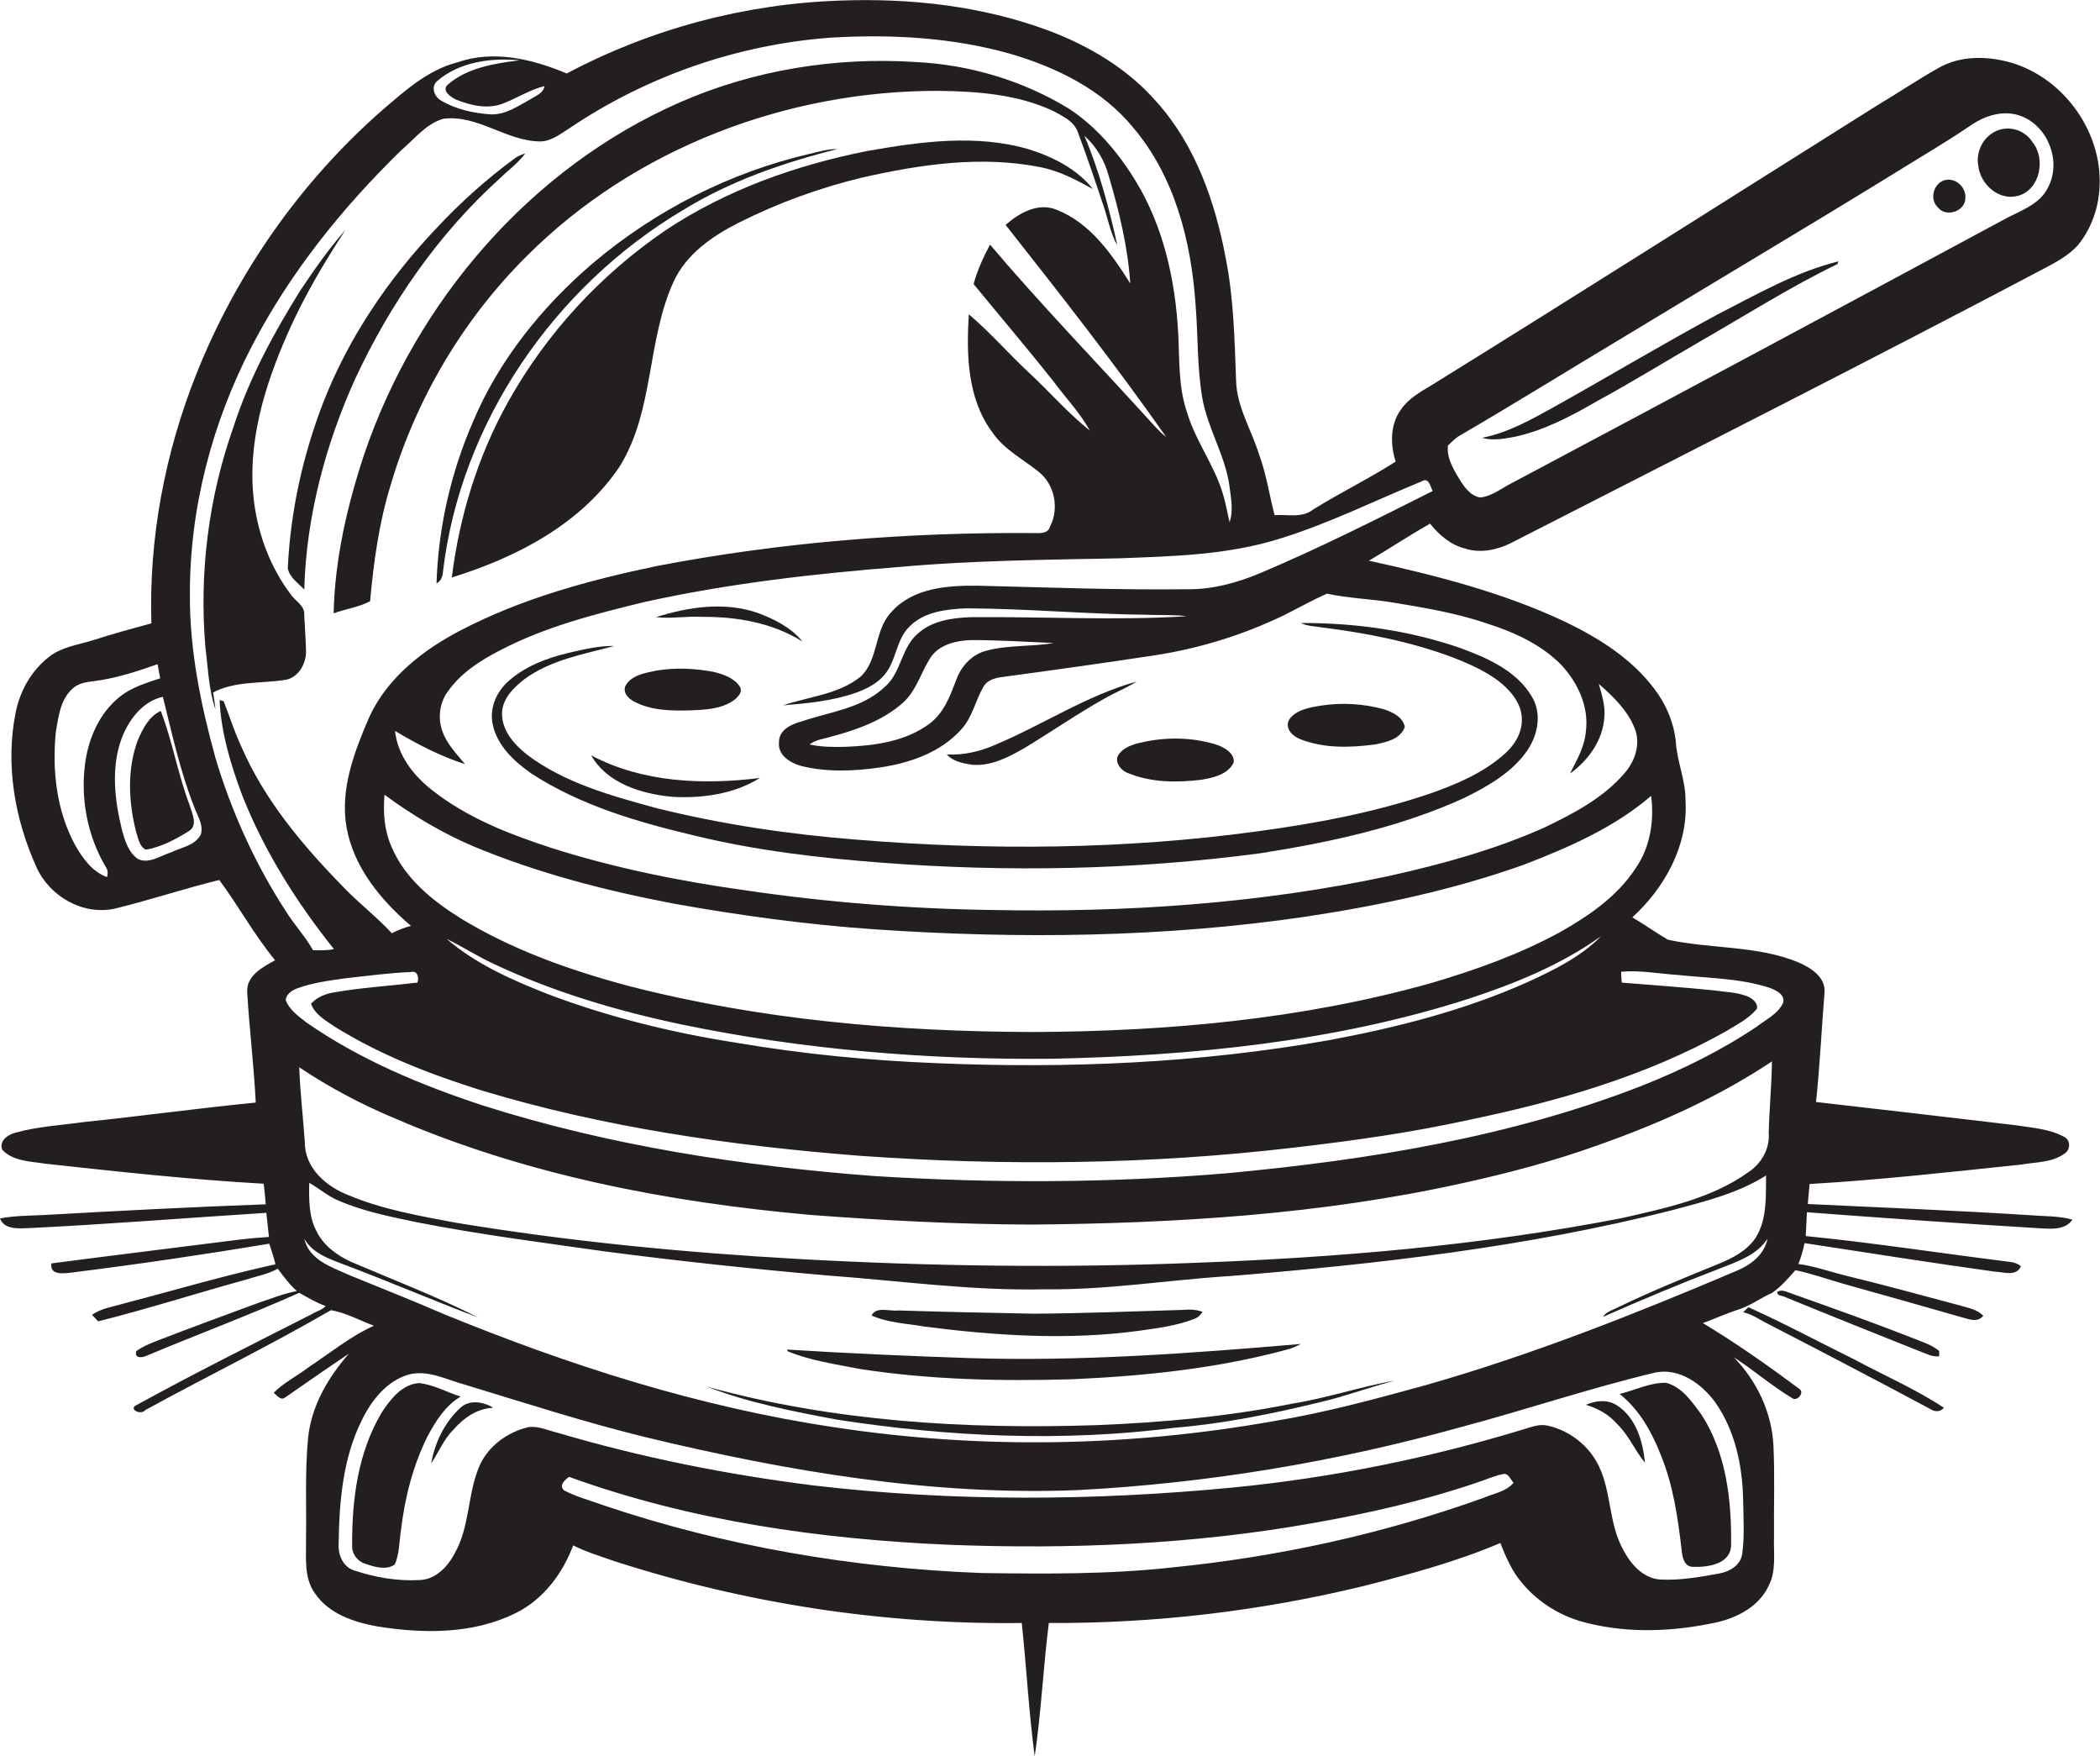 <?xml version="1.0" encoding="utf-8"?>
<!-- Generator: Adobe Illustrator 19.2.0, SVG Export Plug-In . SVG Version: 6.00 Build 0)  -->
<svg version="1.1" id="Layer_1" xmlns="http://www.w3.org/2000/svg" xmlns:xlink="http://www.w3.org/1999/xlink" x="0px" y="0px"
	 viewBox="0 0 714.4 597.1" enable-background="new 0 0 714.4 597.1" xml:space="preserve">
<g>
	<path fill="#231F20" d="M683.8,21.2c-8-2.2-17-2.3-24.3,1.9c-7,3.9-13.6,8.4-20.5,12.5c-50.8,31.9-101.3,64-152.3,95.6
		c-3.7,2.2-7.6,4.4-10.1,8.1c-3.7,5-3.7,11.9-1.8,17.7c-9.1,5.8-18.9,10.6-28.1,16.3c-3.7,3-8.8,1.6-13.1,1.9
		c-1.8-6.9-2.8-14-5.3-20.7c-2.6-8.4-7.6-16.2-7.8-25.1c-0.5-13.9-0.8-27.8-3.5-41.5c-3.6-19.2-10.3-38.5-23.5-53.2
		c-9.8-11.3-23-19.1-36.8-24.3c-22.6-8.4-47-11.1-71-10.2c-32.3,1.1-64.3,9.6-92.9,24.8c-11.6-4.9-24.9-8.1-37.2-3.8
		c-10.1,2.6-18,9.8-25.7,16.4C102.2,61.9,80.4,93,66.8,127.2C56.1,154.1,50.6,183,51.5,212c-6.6,1.8-13.2,3.6-19.7,5.7
		c-5.1,1.6-10.8,2.3-15.1,5.7c-6,4.6-10,11.7-11.4,19.1C1.8,260,5,278.5,12.3,294.7c4.4,10.1,15.9,16.8,26.9,14.3
		c11.9-2.9,23.5-6.8,35.4-9.7c6.6,8.9,11.9,18.7,19,27.3c-4.2,2.3-9.8,5.2-9.5,10.8c0.7,12.5,2.3,25,2.9,37.6
		c-19.5,1.9-38.8,4.6-58.3,6.6c-7.8,1.1-15.7,1.5-23.3,3.6c-2.6,0.6-5.9,2.8-4.6,5.9c3.7,3.9,9.7,3.9,14.7,4.7
		c24.7,2.7,49.4,5.4,74.2,6.8c0.3,2.3,0.5,4.6,0.7,7c-24.9,0.9-49.8,2.2-74.7,3.6c-5.2,0.3-10.5,0.2-15.7,1.2
		c1.5,3.9,6.3,3.4,9.7,3.3c27-1.3,54-3.5,80.9-5.2c0.3,2.7,0.6,5.5,0.9,8.2c-3.3,0.2-6.7,0.5-10,0.9c-21.3,2.7-42.6,5.3-64,8.1
		c-0.7,4.2,4.4,3.4,7,3.1c22.4-2.8,44.8-6.1,67.1-9.8c0.8,2.3,1.5,4.6,2.1,7c-17.8,3.9-35.3,9.1-52.9,13.7c-3.3,0.9-6.7,1.5-9.5,3.5
		c0.5,0.5,1.6,1.7,2.1,2.2c16.8-4.2,33.3-9.5,50-14.1c3.7-1.2,7.7-1.9,11.1-3.8c2,2.7,4,5.4,6.5,7.6c-4.7,0.9-9.1,2.7-13.6,4.2
		c-11.4,4.2-22.8,8.4-34.2,12.8c-2.3,0.9-4.7,1.9-6.8,3.4c-0.9,2.7,2.2,2.3,3.7,1.5c17.2-7.2,34.7-13.7,51.7-21.3
		c2.9,1.6,5.8,3.4,9,4.5c-1.3,1.4-3.2,1.8-4.8,2.8c-19.9,10.1-39.9,20.1-59.4,30.8c-3.2,1.4,1.3,3.7,2.8,1.8
		c21-11.5,42.5-22,63.2-34c5.1,0.9,9.8,3.5,14.6,5.3c-8,3.6-14.9,9.3-22.2,14.1c-3.9,3-8.4,5.2-11.9,8.7c1.1,0.8,2.3,2.8,3.9,1.6
		c7.2-5,14.4-10,21.7-14.9c-7.1,8.1-12.8,17.8-13.9,28.7c-1.1,11.5-0.5,23-0.7,34.6c0.1,6.1-0.8,13,3.1,18.3
		c4.8,7,13.4,9.8,21.4,11.2c15.6,2.5,32.5,2.6,46.9-4.6c9.3-4.6,15.9-13.4,19.5-23c4.5,2.3,9.3,3.7,14.1,5.4
		c44.7,14.4,91.6,21.6,138.5,21c1.6,15.1,2.4,30.4,4.4,45.4c2.2-15,2.9-30.3,4.8-45.4c36.2,0.2,72.4-4.1,107.6-12.7
		c15.6-4,31.2-8.2,46-14.5c1.9,4.8,4,9.7,7.4,13.6c5.7,6.9,13.8,11.7,22.5,13.7c14.3,3.5,29.3,2.8,43.6-0.3
		c7.2-1.6,14.5-5.5,17.7-12.3c2.8-5.2,1.7-11.3,1.9-16.9c-0.1-10.4,0.3-20.7-0.2-31.1c-0.6-11.3-5.7-21.9-13.5-29.9
		c6.8,4.4,13,9.8,20,14c1.7,1.1,4.3-2.2,2.2-3.3c-10.6-7.9-21.4-15.5-32.7-22.3c4.1-1.5,8-3.3,12.1-4.6c4.1-1.3,7.6-4,11.5-5.7
		c3-2.1,5.5-5,7.9-7.7c5.7,1.2,11.2,3.2,16.9,4.8c13.2,3.7,26.4,7.4,39.6,11.2c2.4,0.6,5.4,2,7.4-0.5c-2-2.1-4.9-2.6-7.6-3.4
		c-13.1-3.5-26.2-7.1-39.4-10.3c-5.3-1.3-10.5-3.2-15.9-3.9c0.9-2.3,1.6-4.7,2.1-7.1c21.6,3.3,43.1,6.7,64.7,9.7
		c3,0.1,7.3,1.8,8.9-1.8c-1.8-1.7-4.5-1.5-6.7-1.9c-22.2-2.8-44.3-6.2-66.5-8.4c0.1-2.7,0.3-5.4,0.4-8.1c26.7,2,53.3,3.9,80,5.5
		c3.6,0.2,8.1,0.4,10.3-3c-4.7-1.3-9.6-1.1-14.4-1.5c-25.2-1.6-50.4-2.6-75.6-3.8c0.2-2.3,0.4-4.5,0.6-6.8c24-1.4,48-4.1,71.9-6.6
		c5-0.9,10.6-0.6,14.9-3.8c2-1.3,2-4.5-0.1-5.6c-5.1-2.8-11-3.1-16.6-4c-22.6-2.7-45.3-5.3-67.9-7.9c1.3-12.4,1.9-24.9,2.9-37.4
		c0.3-5.2-4.8-8.3-8.9-10.1c-14.1-5.8-29.7-4.5-44.4-7.7c-4.1-2.4-8-5.2-12.1-7.6c11-10,19-24.4,18.1-39.6
		c0.1-6.9-2.9-13.3-3.3-20.2c-0.7-6.5-3.3-12.7-7.3-17.9c-7.7-10.3-18.9-17.3-30.3-22.8c-21.2-10-44-15.8-66.8-20.8
		c7-4.1,13.7-8.6,20.8-12.6c3.1,3.9,7.1,7.3,12,8.5c5.1,1.6,10.6,0.5,15.3-1.8c60.8-31.1,121.8-61.9,182.2-93.8
		c3.8-2,7.7-4.2,10.7-7.4c4.2-5,6.7-11.4,7.4-17.9C716.2,46,702.5,26.5,683.8,21.2z M148.8,27.5c7.6-6.5,18.3-7.9,28-7
		c-8.6,1.1-17.9,2.5-24.6,8.4c-2,2.1,1.3,4.2,3,5c5,2,10.9,3.4,16.2,1.2c4.6-1.8,8.9-4.6,13.8-5.8c-0.3,2.3-2.6,3.1-4.3,4.2
		c-4.4,2.4-8.8,5.6-14,5.4c-5.8-0.4-11.7-1.7-16.7-4.6C147.6,32.9,146.5,29.4,148.8,27.5z M36,294.9c0.7,1,0.8,2.2,0.4,3.4
		c-5-1.8-8.3-6.4-10.8-10.8c-6.4-11.7-7.9-25.5-6.6-38.6c0.9-5.1,1.5-11,5.7-14.7c1.9-1.8,4.5-2.2,7-2.5c7.5-0.9,14.8-3.3,21.9-5.8
		c0.3,1.6,0.6,3.2,0.9,4.8c-4.8,1.6-9.9,3.1-13.9,6.4c-6.7,5.4-10.4,13.8-11.6,22.2C27.3,271.5,29.7,284.3,36,294.9z M68.3,283.9
		c-2,3.7-6.6,4.3-10.1,6c-3.6,1.1-7.4,4-11.2,2.3c-3.3-2.2-4.5-6.3-5.5-9.9c-2.5-10.2-3.8-21.2-0.1-31.2c2.4-6.3,7.1-12.6,14-14.1
		c3.1,12.4,5.8,25,10.5,37C66.9,277.1,69.4,280.4,68.3,283.9z M73.3,257.8c-5-18.1-8.8-36.7-8.7-55.5c-0.1-29.5,7.6-58.7,21.2-84.8
		c12.9-24.8,30.7-46.9,50.7-66.4c4.5-3.8,8.4-9,14.3-10.7c11.7-1.5,21.4,7.6,32.9,7.7c3.9,0,7-2.6,10.2-4.6
		c26.3-17.7,57.2-28.4,88.8-30.7c20.4-1.2,41.2-0.1,61,5.5c15.7,4.6,31.3,12.2,41.8,25.1c14.1,16.6,19.7,38.6,21.2,59.9
		c0.9,10.7,0.5,21.5,2.3,32c1.8,10.3,7.7,19.4,9.2,29.7c0.5,4.1,1.5,8.5,0.1,12.6c-0.8-3.2-1.3-6.5-2.3-9.7
		c-2.9-9.7-9.3-17.9-12.2-27.7c-3-8.7-2.5-18-3-27.1c-1-17.9-5-36.1-14.5-51.6c-5.8-9.5-13.2-18.3-22.6-24.5
		C348.2,27.5,330,22,311.6,21.1c-27.3-1.8-55.2,2.7-80.3,13.7c-50.7,22.2-89.7,67.6-107.4,119.7c-5.8,17.5-10,35.7-10.4,54.1
		c4.1-1.5,8.6-2.1,12.4-4.1c1.2-13.2,3-26.5,6.9-39.2c8.6-29.4,24.7-56.7,46.5-78.3C216,50.3,268,30.7,319.6,30.9
		c13.1,0.2,26.6,1.2,38.6,6.8c3.1,1.7,6.8,3.3,8.3,6.8c3.3,8.8,6.3,17.7,9.3,26.7c1.3,4.1,2.1,8.4,4.3,12.2
		c-2.8-12.6-6.1-25.2-11.2-37.2c4.1,3.6,6.9,8.5,8.3,13.7c3.5,11.9,6.5,24.1,7.3,36.5c-6.3-10-13.6-20.5-24.9-25
		c-6.3-2.7-12.9,1-17.5,5.1c18.6,23.6,37.3,47.4,54.6,72.1c-2.4-1.8-4.2-4.1-6.2-6.2c-17.9-19.7-36.5-38.9-53.7-59.2
		c-2.3,4.3-4.3,8.7-5.6,13.4c9,11,18.3,21.9,27.1,33c4.1,5.6,9.1,10.7,12.4,16.8c-7.4-5.9-13.6-13.1-20.5-19.5
		c-7-6.5-13.3-13.8-20.6-20c-0.9,13.8-0.5,28.9,8.1,40.3c4,5.8,10.4,9,15.7,13.3c5.4,4.3,7,12.5,3.8,18.6c-0.7,2.6-3.6,2.2-5.7,2.2
		c-42.9-0.3-85.8,3.1-128,11.2c-23,4.8-45.9,11-66.8,21.9c-12.7,6.6-24.8,16-31,29.3c-5.1,11.8-10.1,24.7-7.8,37.8
		c2.5,13.6,11.7,24.7,21.9,33.4c-2.2,0.6-4.4,1.4-6.5,2.5c-5.1-5.5-11.1-10.1-16.3-15.5c-13.9-14.2-27.1-29.8-35-48.2
		c-2.3-4.9-3.9-10.1-5.9-15.2c-0.3-0.1-1.1-0.3-1.4-0.4c0.5,11.1,3.8,22,7.7,32.4c7.5,19,18.5,36.4,31.2,52.3
		c-2.3,0.5-4.7,0.4-7.1,0.4c-2.7-4.8-6.5-8.8-9.4-13.5C86.8,293.8,78.8,276.2,73.3,257.8z M504.8,509.4
		c-34.2,12.3-69.9,20.1-106,23.7c-21.6,2.4-43.4,2.2-65.1,1.9c-43.7-1.7-87.2-9.1-128.6-23.1c-4.4-1.6-9-2.8-13.2-5
		c-1.9-1.7,0.3-3.6,1.7-4.6c41.4,15,85.4,21.2,129.2,23.1c41.4,1.6,83.1-0.1,124-7.4c18.7-3.3,37.2-7.5,55.2-13.6
		c3.2-1,6.3-2.5,9.6-3.1c1.7-0.1,2.3,2,3.3,3C512.3,507.4,508.2,507.9,504.8,509.4z M583.4,476.8c6.9,9.7,9.4,21.8,9.6,33.6
		c0.1,6,0.5,12-0.3,18c-0.5,4-4.4,6.2-8,6.8c-6.6,1.2-13.4,2.4-20.1,2c-5.8-0.5-10-5.4-12.5-10.3c-4.8-8.7-3.9-19.2-8.1-28.1
		c-3.3-7-9.9-12.2-17.4-13.9c-2.8-0.7-5.5,0.4-8.2,1.2c-32.1,9.8-65.2,16.5-98.7,19.8c-47.6,4.6-95.6,4.9-143.1-0.7
		c-29.4-3.7-58.5-9.5-86.9-17.9c-3.3-0.8-6.6-2.4-10-1.9c-7.1,1.7-13.6,6.4-16.6,13.2c-4.1,9.5-3.2,20.5-8.4,29.7
		c-2.4,4.6-6.6,9-12.1,9.1c-7.4,0.4-14.9-0.9-21.9-3.2c-3.9-1.1-5.7-5.2-5.5-9c0.2-14.4,1.4-29.3,8-42.4c3.3-6.7,8.4-13.1,15.8-15.3
		c6.5-1.7,12.8,1.7,19,3.4c20.4,6.2,40.8,12.8,61.6,17.9c48.1,11.6,97.5,20,147.1,18c44-2.3,87.8-9.6,130.2-21.4
		c22.2-5.9,44-13.3,66.3-18.6C571.3,465.2,578.8,470.6,583.4,476.8z M590.6,432.3c-34.4,14.6-69.2,28.4-105.2,38.7
		c-17.1,4.7-34.3,9.4-51.8,12.3c-49.4,8.8-100.3,9.7-149.9,2.1c-45.8-6.8-90.1-21-132.8-38.5c-10.6-4.6-21.3-8.8-32-13.2
		c-6-2.7-13.7-5.1-15.4-12.4c2.8,4.9,8.3,6.8,13.3,8.7c15.4,5.8,30.5,12.3,45.9,18.1c-14-7.1-28.7-12.7-43.2-18.9
		c-4.8-2.2-9.4-5.5-11.8-10.4c-2.7-5-2.6-10.9-2.5-16.5c3.4,1.9,6.4,4.6,10.1,6.1c8.6,3.7,17.9,5.5,27,7.4c21,4.1,42.1,6.8,63.3,9.8
		c25.2,3.3,50.5,6,75.8,8.2c24.7,1.8,49.3,5.3,74.1,4.7c21.1,0.3,42-3.2,63-4.5c50.4-4.1,100.9-9.9,150-22.3
		c11.1-3,22.5-5.7,32.3-11.9c-0.1,7.1,0.4,14.8-3.5,21.1c-3,4.6-8.1,7.1-13,9.1c-11.3,4.6-22.6,9.2-33.6,14.5
		c-1.8,1-4.2,1.5-5.4,3.4c13.1-5.8,26.3-11.3,39.6-16.4c6-2.4,12.7-4.5,16.4-10.2C600.2,426.8,595.5,430.3,590.6,432.3z
		 M594.9,398.6c-12.7,9.1-28.3,12.3-43.2,15.7c-47.8,9.3-96.5,13.4-145.1,15.2c-45,1.8-90,1.2-134.9-1.3c-39.2-2.2-78.3-6-117-12.4
		c-12.1-2.3-24.4-4.4-35.9-9.2c-7.7-2.9-15.2-9.3-15.1-18.2c-0.6-8.5-1.6-16.9-1.9-25.4c10.3,6.9,21.3,12.7,32.8,17.5
		c44.6,19.2,92.8,28.4,141,32.7c25,1.9,50,3.2,75,3.3c49.3-0.4,98.8-3.4,147-14.1c15.5-3.4,31-7.5,46-12.9
		c20.7-7.3,40.9-16.3,59.2-28.5c-0.1,8.1-0.9,16.2-1.1,24.3C602.1,390.7,599.3,395.6,594.9,398.6z M570.8,331.6
		c10.4,1.1,21,1.1,31,4.3c2.2,0.8,5.6,2.3,4.8,5.2c-1.8,3.8-5.8,5.6-9,8.1c-12.2,8.2-25.5,14.7-39.1,20.1
		c-44.9,17.5-92.9,25.2-140.7,29.7c-40,3.4-80.2,3.5-120.2,1c-45.1-3.4-90.2-10.3-133.3-24c-21-6.9-41.7-15.5-60-28.2
		c-2.7-2.1-5.8-4.3-7.1-7.6c0.1-2,2-3.3,3.8-4c5.4-2,11.1-2.7,16.7-3.5c7.4-0.8,14.7-1.8,22.1-2.1c2.3-0.6,2.8,2,2.2,3.6
		c-9.4,1.1-18.9,1.7-28.3,3.3c-3,0.5-5.8,1.6-7.9,3.9c1.4,3.7,5,5.7,8.1,7.8c15.4,9.6,32.5,16.2,49.7,21.6
		c41.9,12.7,85.4,18.9,128.9,22.3c49.2,3.5,98.8,3,147.8-2.8c19.9-2.3,39.8-5.1,59.4-9.4c30.2-6.3,60.3-14.9,87.4-30.1
		c3.7-2.3,7.8-4.3,10.6-7.7c0.4-2.1-1.7-3.6-3.4-4.3c-3.7-1.4-7.6-1.4-11.5-2c-10.3-1-20.7-1.8-31.1-2.6c-0.1-1.3-0.2-2.5-0.2-3.7
		C558,329.9,564.4,331.2,570.8,331.6z M151.9,319.3c5.5,2.7,10.6,6,16.2,8.6c20.2,9.5,41.8,15.9,63.6,20.5
		c41.4,8.6,83.8,12.1,126,11.7c47.8-1,96-5.7,141.6-20.3c15.9-5.2,31.7-11.6,45.4-21.4c-7,7.1-16.2,11.6-25.2,15.7
		c-21.5,9.6-44.4,15.4-67.5,19.7c-44,7.8-88.8,9.7-133.4,7.8c-22.7-0.9-45.4-3.1-67.8-6.9c-21.9-3.4-43.5-8.7-64.2-16.5
		C174.4,333.4,162,328,151.9,319.3z M561.7,270.7c1.1,8.4-0.3,17.4-5.2,24.5c-6.3,9.7-16.1,16.4-26.1,22
		c-13.8,7.5-28.7,12.8-43.7,17.2c-43.8,12.3-89.6,16.4-135,16.6c-46.4-0.1-93-4.1-138-15.7c-19.8-5.3-39.3-12.2-56.9-22.9
		c-9.6-6-19.1-13.6-23.6-24.4c-2.5-5.5-2.9-11.8-2.4-17.7c9.5,7,19.7,13.1,30.6,17.7c21.7,9,44.5,14.9,67.6,19.3
		c22.8,4.1,45.7,7.2,68.8,8.8c48.9,3.3,98.3,2.8,146.9-4.4c25-3.8,49.9-9.1,73.7-17.6C533.7,288.2,549.1,281.5,561.7,270.7z
		 M428.3,195.1c-7.5,3.1-15.5,5.3-23.7,5.3c-24,0.3-48-0.6-72-1.2c-10.2-0.1-22,0.7-29.3,8.9c-6,6.2-4.3,16.3-10.6,22.1
		c-7.5,6-17.5,6.7-26.3,9.7c8.4-0.7,16.9-1.5,24.8-4.3c3.6-1.3,7.2-3.1,9.7-6.1c4.1-4.8,3.9-12,8.5-16.4c5-5.1,12.6-5.9,19.3-6.2
		c20.7,0.1,41.3,2,61.9,2.2c4.4,0.2,8.8-0.1,13.1,0.5c-24.4,1.5-48.8,0.1-73.2,0.3c-6.5,0.2-13.7,1.2-18.6,5.9
		c-5.4,4.9-5.4,13.3-11.1,18c-7.7,7.2-18.6,8.3-28.2,11.6c-3.5,0.9-7.7,2.9-7.6,7.2c-0.4,4.3,3.9,6.9,7.5,7.9
		c8.8,2.2,18.1,1.8,27,0.5c10.1-1.5,20.5-5.1,27.5-12.9c3.8-4.1,4.8-9.8,7.6-14.6c1.4-2.4,4.3-3,6.8-3.3c17.1-2.3,34.2-4.7,51.3-7.3
		c15.2-2.3,30-6.9,43.8-13.5c5-2.5,9.8-5.2,14.9-7.5c7.3,1.6,14.9,1.8,22.3,3c10.9,1.8,21.8,3.6,32.3,7.2c9.1,2.9,18.3,7.1,25.1,14
		c5.6,6,9.5,14.2,8.4,22.6c-0.4,5.3-3.1,9.8-5.4,14.4c6.3-4.5,11.3-11.5,11.7-19.4c0.3-3.8-0.9-7.5-1.9-11.1
		c4.9,4.3,9.8,9,12.2,15.1c2.1,5.2,0.2,11-3.3,15.1c-7.3,8.6-17.5,13.9-27.5,18.7c-16.8,7.5-34.7,12.4-52.6,16.4
		c-44.4,9.5-89.9,12.5-135.2,11.6c-28.1-0.4-56.2-2.6-84-6.7c-22.3-3.1-44.5-7.6-65.9-14.4c-14.4-4.7-28.9-10.3-40.9-19.9
		c-6.2-4.9-11.5-11.8-12.3-19.9c7.5,4.5,15.4,8.6,23.8,11.3c-2.9-3.5-6.2-6.9-7.7-11.2c-1.6-4.4-1-9.5,1.7-13.3
		c4.4-6.4,11.1-10.7,17.9-14.2c15.5-8.1,32.5-12.4,49.4-16.5c28.6-6.3,57.7-9.6,86.9-11.9c24.6-2.2,49.4-2.4,74.1-2.9
		c18.4-0.7,37.2-1.1,54.9-6.7c16.6-5.1,32.2-12.9,48.3-19.5c2.4-1.5,2.9,1.9,3.7,3.3C468.1,176.7,448.5,186.6,428.3,195.1z
		 M358.5,218.7c-7.6,1.3-15.4,0.6-22.9,2.6c-4.8,1.2-8.5,5.1-10.2,9.7c-2.1,5.5-4.2,11.3-9,15c-8.2,6.2-18.8,7.6-28.7,8
		c-4.1,0.1-8.3,0.1-12.3-0.8c2.2-1.7,5-1.9,7.5-2.7c8.7-2.3,17.6-5.5,24.4-11.6c4.6-4.2,6.1-10.6,9.5-15.6c3.2-4.3,8.8-5.5,13.9-5.6
		C340,217.7,349.3,218.3,358.5,218.7z M696.8,63.6c-2.9,6.2-10,8.2-15.5,11.3c-55.5,29.9-111.1,59.7-166.8,89.3
		c-3.6,1.8-6.9,4.6-11,5c-3.7-0.7-5.8-4.2-7.6-7.2c-1.9-3.2-3.8-6.7-3.3-10.5c1.1-1,2.1-2.1,3.4-3c18.9-11,37.4-22.5,56.1-33.7
		c30.5-18.5,61.2-36.7,91.6-55.4c8.8-5.5,17.8-10.7,26.5-16.6c5-3.5,11.5-5.6,17.4-3.3C696.8,43,701.3,54.9,696.8,63.6z"/>
	<path fill="#231F20" d="M679,44.6c-4.4,2-6.9,7.1-6,11.8c0.7,6.3,7,12,13.5,10.2c7.5-2,9.6-12.6,4.9-18.3
		C688.9,44.3,683.5,42.5,679,44.6z"/>
	<path fill="#231F20" d="M172.9,136.6c-10.3,18.4-16.6,38.9-19.2,59.8c22-6.8,44.1-18.2,57.2-37.9c11.7-19,9.1-42.8,18.3-62.8
		c4.3-9.3,13.1-15.4,22-19.9c13.5-6.8,27.8-12,42.5-15.5c19.6-4.4,40-7.4,59.9-3.5c6.5,1.2,12.4,4.3,18.2,7.5
		c-5.4-6.8-13.5-10.9-21.7-13.5c-18.1-5.3-37.1-2.6-55.3,0.6c-24.1,4.8-47.7,13.2-68.2,26.8C204.5,93.2,185.9,113.3,172.9,136.6z"/>
	<path fill="#231F20" d="M150.7,194.4c6-50.7,37.8-96.8,81.4-122.8c16.2-10,34.4-16.3,52.8-20.9c-3.2-0.1-6.3,0.9-9.4,1.6
		c-27.1,6.3-52.5,19.2-73.8,37.2c-17.3,14.8-32.1,33.1-40.9,54.2c-7.5,17.3-11.7,35.9-12.3,54.7C150.1,197.6,150.6,196,150.7,194.4z
		"/>
	<path fill="#231F20" d="M97.9,193.3c0.6,3.1,3.5,5,5.6,7.2c0.7-24.8,7.2-49.3,17.4-71.8c11.9-25.5,28.2-49.1,49.1-68
		c2.9-2.8,6.2-5.2,8.7-8.5c-1.2,0.4-2.5,0.8-3.5,1.6c-9.7,7.1-18.7,15.2-26.9,24c-16.2,17.1-29.7,37-38.3,59
		C103,154.9,98.8,174,97.9,193.3z"/>
	<path fill="#231F20" d="M660.9,61.5c-3.4,1.6-4.4,6.5-1.6,9.1c2.8,3.5,9.4,1.2,9.3-3.3C668.9,63.4,664.7,59.9,660.9,61.5z"/>
	<path fill="#231F20" d="M96.6,231.3c4.8-0.5,7.7-5.6,7.5-10.1c-0.1-4-0.4-8-0.6-12c0.3-3.3-3.2-4.8-4.7-7.2
		c-6.7-8.9-10.8-19.7-12.3-30.7c-2.7-20.2,3.5-40.2,11.6-58.4c5.4-12.2,12.2-23.6,19.4-34.7c-5.7,6.5-10.6,13.5-15.4,20.7
		c-9.1,14.6-17.4,29.9-22.7,46.4c-8.5,24-11.7,49.8-9.5,75.1c0.9,7,1.1,14.2,3.4,20.9c-0.2-2-0.5-3.9-0.8-5.8
		C80,231.6,88.6,232.5,96.6,231.3z"/>
	<path fill="#231F20" d="M528.7,138.4c-7.8,4.3-15.7,8.8-24.5,10.5c3.7,1.1,7.7,0.3,11.4-0.4c9.8-2.2,18.8-6.9,27.4-11.9
		c12-6.5,23.6-13.7,35.4-20.5c15.5-8.9,30.6-18.5,46.7-26.3c0.1-0.2,0.2-0.7,0.3-0.9c-14.6,3.6-27.9,11.3-41.2,18.1
		C565.5,117.1,547.3,128,528.7,138.4z"/>
	<path fill="#231F20" d="M257.6,208.4c-11.2-3.8-23.4-2-34.4,1.5c5.2,0.6,10.3-0.4,15.5-0.1c11.9-0.1,24.1,2,34.3,8.4
		C269.1,213.4,263.3,210.5,257.6,208.4z"/>
	<path fill="#231F20" d="M179.2,256.6c-4.4-3.5-8.7-8.4-8.4-14.4c0.3-4.8,4-8.4,7.6-11.2c9-6.6,20.2-8.5,30.6-11.3
		c-5.3-0.1-10.6,1.2-15.8,2.4c-7.5,1.8-15,4.7-20.7,10c-3.8,3.6-6,9-4.9,14.2c1.5,7.3,7.3,12.7,13.2,16.8
		c16.9,11,36.5,16.6,55.9,21.2c20.7,5,41.9,7.5,63.1,9.1c42.9,3.3,86.3,2.5,129-3.2c23.6-3.7,47.3-8.8,69.1-18.7
		c8.1-4,16.5-8.7,21.7-16.3c3.6-5.3,5-12.6,1.5-18.3c-5.2-8.8-15.1-13.1-24.3-16.5c-17.4-6-35.9-8.6-54.3-8.5
		c2.3,1.1,4.8,1.1,7.2,1.5c15.2,1.9,30.5,4.9,44.8,10.3c6.3,2.5,12.7,5.3,17.7,10c2.9,2.8,5.4,6.4,5.5,10.6
		c0.3,5.1-2.8,9.6-6.5,12.7c-7.1,6.1-15.9,9.8-24.7,12.9c-19.1,6.5-39.1,10.2-59.1,12.9c-44.9,6.1-90.6,6.5-135.7,2.8
		c-23.1-1.8-46.1-5.2-68.6-10.8C207.8,270.6,192,266.3,179.2,256.6z"/>
	<path fill="#231F20" d="M215.7,238.6c5.8,3.1,12.7,3.2,19.1,3c5.1-0.2,10.5-0.4,14.8-3.4c1.4-1.1,3.3-2.9,2-4.8
		c-2-2.9-5.6-4.1-8.9-4.9c-6.4-1.2-13.1-1.5-19.5-0.4c-3.8,0.8-8.5,1.5-10.5,5.3C211.9,235.7,213.8,237.6,215.7,238.6z"/>
	<path fill="#231F20" d="M348.7,254.3c9.1-5.5,17.9-11.6,27.2-16.8c3.5-2,7.3-3.5,10.8-5.7c-17,4.7-31.9,14.7-48.1,21.5
		c-5.2,2.3-10.8,3.6-16.5,3.3c2.1,2.4,5.5,3,8.5,3.5C337.1,260.7,343.2,257.5,348.7,254.3z"/>
	<path fill="#231F20" d="M442.6,251.5c8,3.1,16.8,2.8,25.2,1.7c3.8-0.8,8.7-1.8,10.1-6c-0.7-3.4-4.2-5-7.2-6
		c-7-1.9-14.3-2.3-21.4-1.2c-3.7,0.6-8,1.3-10.5,4.4C436.6,247.6,439.9,250.6,442.6,251.5z"/>
	<path fill="#231F20" d="M54.7,241.8c-4,1.8-6.1,6-7.8,9.9c-3.7,9.9-3.2,21-0.6,31.2c0.7,2.1,1.1,5,3.3,6.1
		c5.2-0.9,10.1-3.5,14.6-6.3c3.3-2,1.1-6.1,0.3-8.9C60.5,263.3,58.7,252.2,54.7,241.8z"/>
	<path fill="#231F20" d="M380.7,256.4c-2,2.6,0.7,5.8,3.2,6.6c7.8,3.2,16.6,3.2,24.8,2.2c4.1-0.7,9.1-1.8,11-5.9
		c0.3-3-2.8-4.8-5.2-5.8c-7.8-2.6-16.2-2.9-24.2-1.4C386.9,252.8,383,253.5,380.7,256.4z"/>
	<path fill="#231F20" d="M201.1,256.9c5.5,9.6,17.1,13.1,27.5,14.1c10.2,0.6,21.1-0.9,29.9-6.4C239.3,267,218.6,266.2,201.1,256.9z"
		/>
	<path fill="#231F20" d="M652.6,459.4c2.3,0.8,4.6,2.2,7.1,1.9c0-0.5,0-1.4,0-1.8c-2.7-2.3-6.2-3.2-9.5-4.6
		c-13.3-5.2-26.8-10-40.3-14.8c-1.7-0.5-3.6-1.8-5.3-0.7c-0.1,1.5,1.9,1.2,2.8,1.8C622.5,447.4,637.6,453.4,652.6,459.4z"/>
	<path fill="#231F20" d="M594.8,444.6c-0.6,0.6-1.2,1.1-1.8,1.7c3.2,0.7,5.8,2.7,8.7,4.1c18.4,9.5,36.8,19.1,55.1,28.9
		c1.5,1,3.3,0.9,4.5-0.5c-9.7-6.4-20.4-11-30.6-16.5C618.7,456.4,607,450.1,594.8,444.6z"/>
	<path fill="#231F20" d="M387.6,452.6c6.3-0.9,12.7-1.7,18.6-4c1.2-0.4,2.2-1.3,2.9-2.4c-2-0.8-4.2-0.9-6.4-0.7
		c-17,0.5-34,1.2-51,1.3c-15.4-0.3-30.7-0.6-46.1-1.1c-3,0.4-7.5-1.5-9.1,1.7c5.7,2.6,12,2.7,18.1,3.8
		C338.8,454.3,363.3,455.9,387.6,452.6z"/>
	<path fill="#231F20" d="M292.5,465.6c23.9,3.7,48.1,4.2,72.3,3.5c24.8-1.1,49.8-3.7,73.8-10.3c1.3-0.4,2.7-1,3.9-1.7
		c-37.5,3.2-75.1,6-112.8,4.8c-20.7-0.7-41.3-1.6-62-2.9l0.3,0.6C275.8,462.8,284.3,464,292.5,465.6z"/>
	<path fill="#231F20" d="M373.2,484.7c-44.5,1.5-89.7-1.2-132.8-13.1c14.2,5.5,29.2,8.4,44.1,11.2c38,5.9,76.9,7.7,115.1,2.8
		c16.9-1.4,33.5-4.8,49.9-8.8c8.5-2,16.7-5.1,25.2-7.3c-11.8,2.1-23.2,6-35.1,7.9C417.8,481.8,395.5,483.8,373.2,484.7z"/>
	<path fill="#231F20" d="M156.7,475c-4.7-1.5-9.1-4-14-4.6c-5.9,0.3-9.9,5.5-12.9,10.1c-8,13.5-10.1,29.5-10,44.9
		c-0.2,2.9,1.6,5.5,4.3,6.4c3.2,1.1,7.2,2.4,10.2,0.3c1.6-3.6,1.5-7.8,2.1-11.6c1.3-11.1,4.1-22.1,9.1-32.1
		C148.3,483.2,151.6,478,156.7,475z"/>
	<path fill="#231F20" d="M564.8,494.4c4.4,10.5,6,21.8,7.3,33c0.2,2.3,0.9,5.4,3.7,5.5c5,0.2,12.9-0.8,13.1-7.3
		c0.2-15.3-1.6-31.4-10.1-44.5c-3.2-4.3-6.5-9.3-12-10.8c-5.5-0.1-10.5,2.5-15.8,3.8C557.6,479.4,561.8,486.8,564.8,494.4z"/>
	<path fill="#231F20" d="M550.1,478c-3.2-2.1-7.2-1.7-10.6-0.2c4.1,1.2,8,3.4,10.8,6.7c3.9,3.8,5.9,8.9,9.3,13
		C558.9,490.3,556.6,482.2,550.1,478z"/>
	<path fill="#231F20" d="M156.4,479c-5.2,4.9-8.5,11.7-9.7,18.7c2.6-3.9,4.3-8.3,7.7-11.6c3.4-3.9,8-7.1,13.4-7.3
		C164.4,476.7,159.5,475.9,156.4,479z"/>
</g>
</svg>
